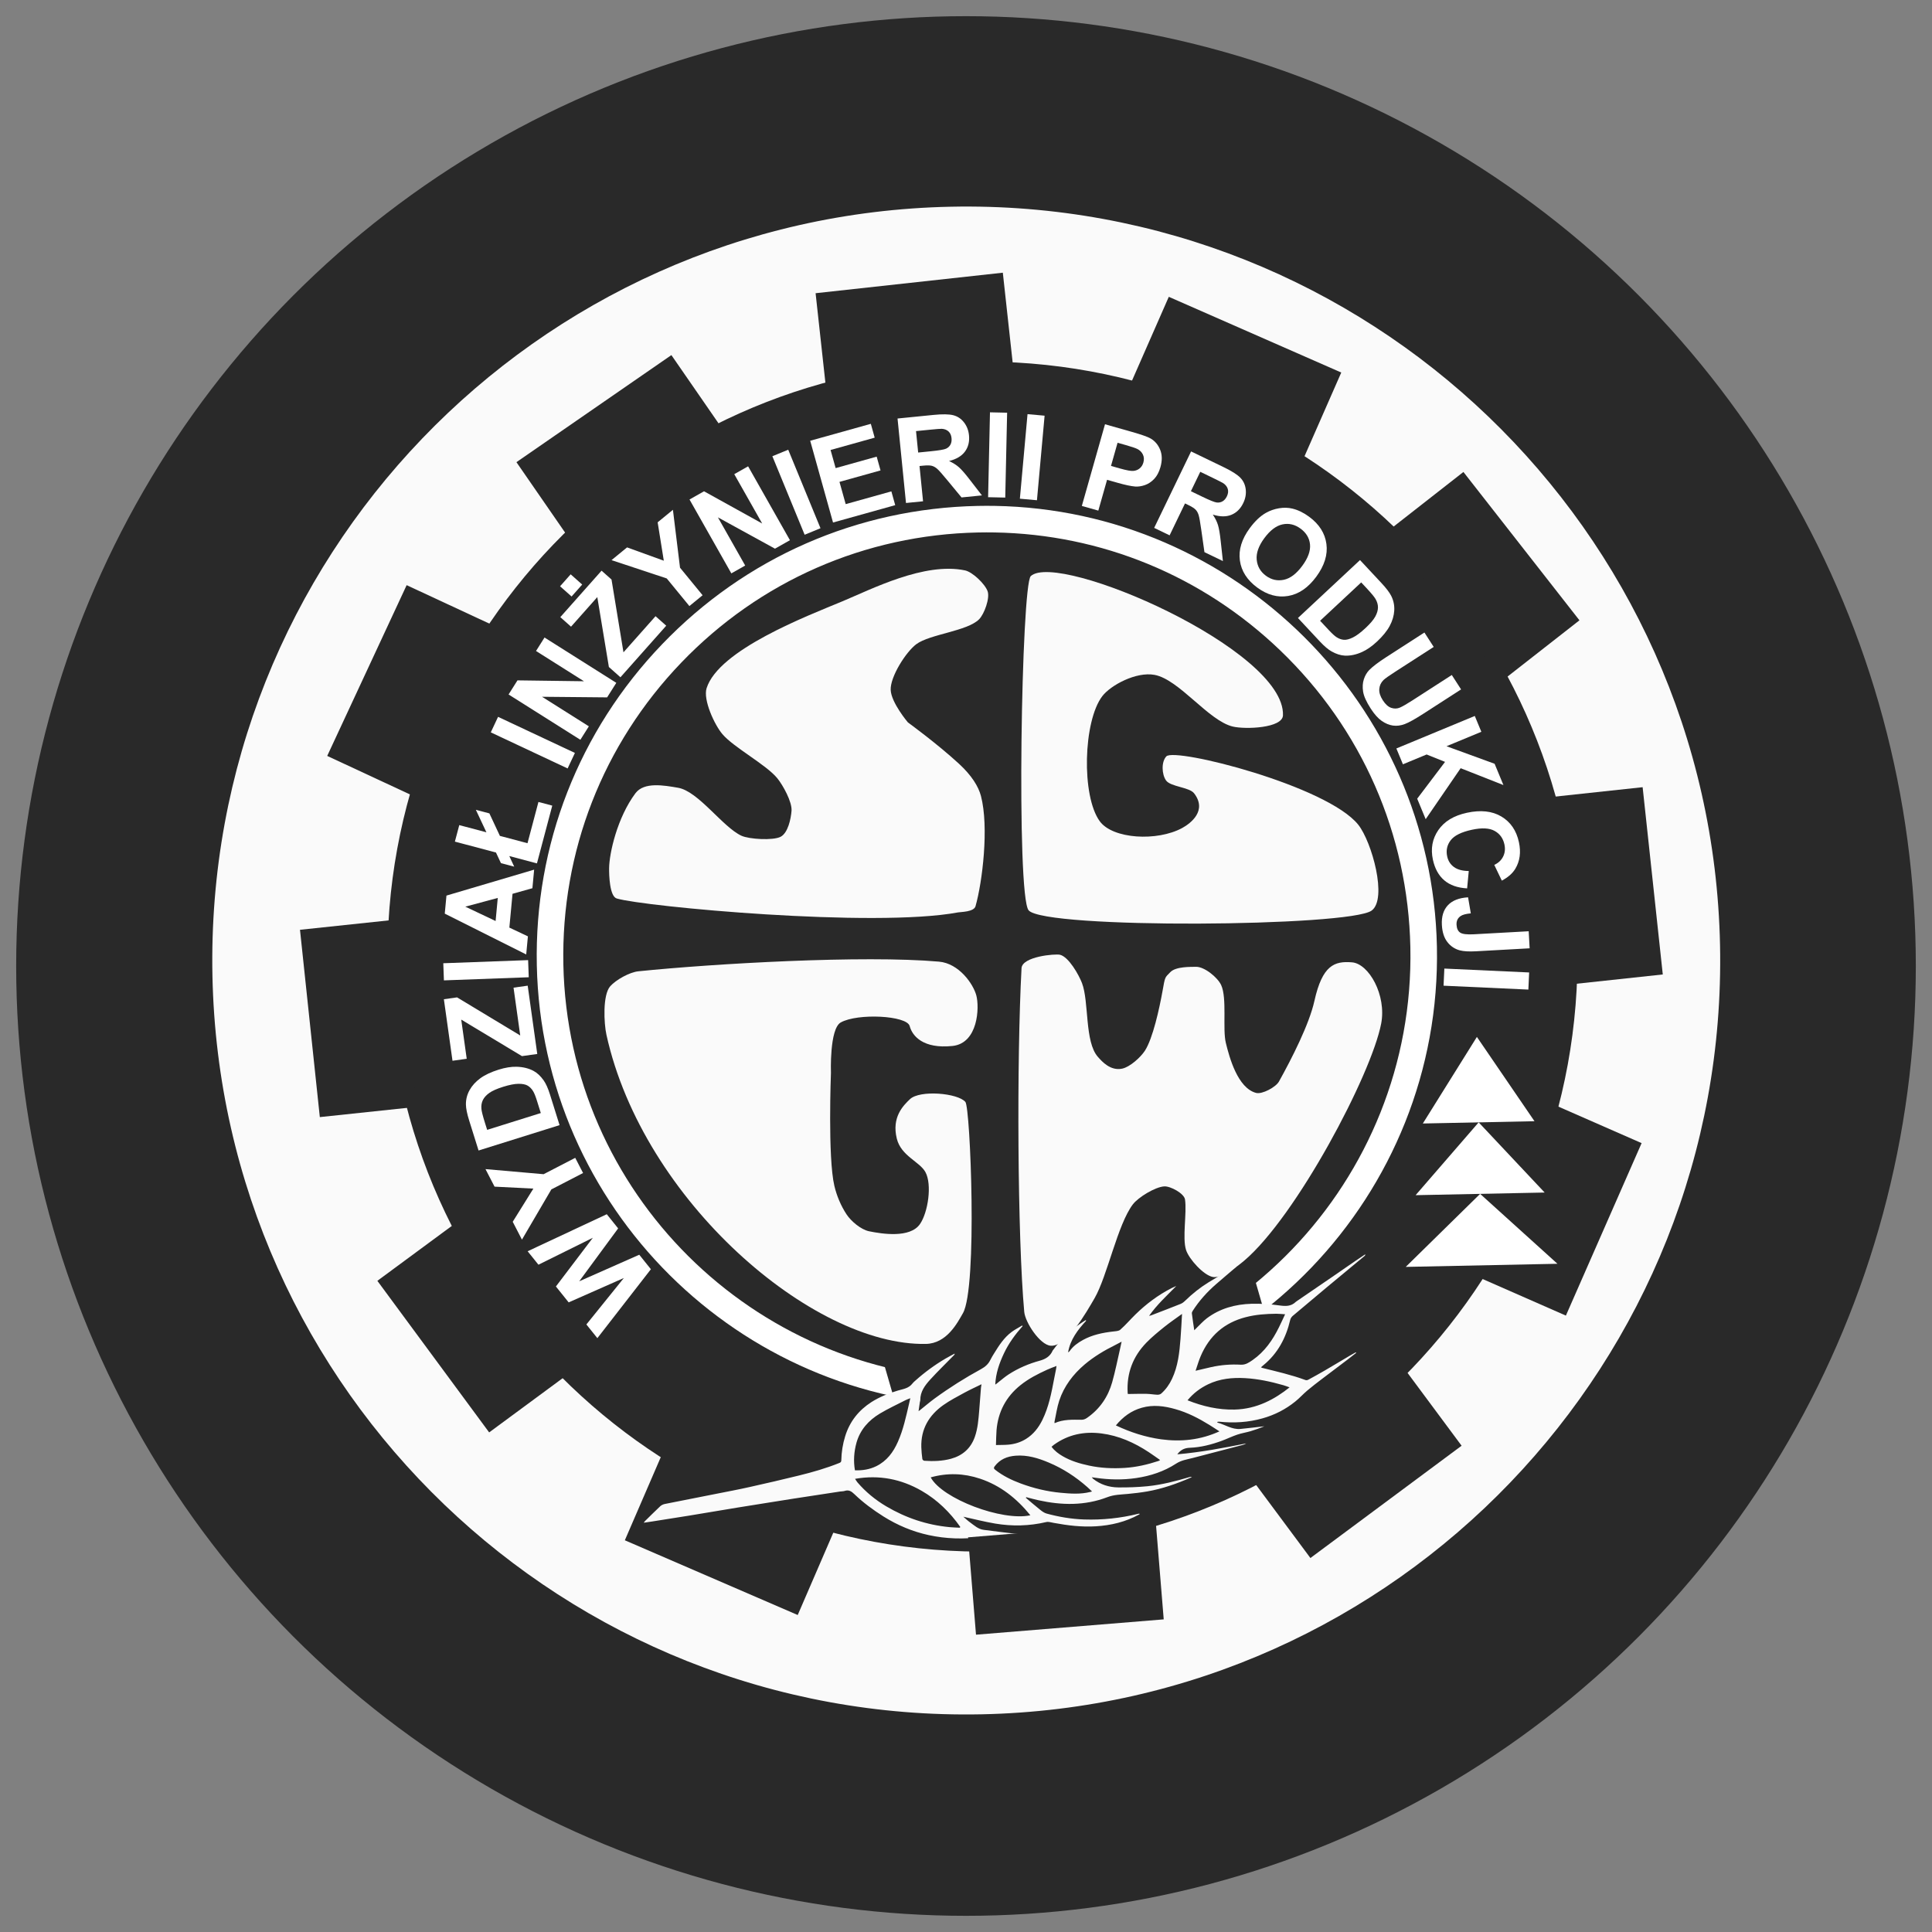 <?xml version="1.0" encoding="UTF-8"?>
<svg xmlns="http://www.w3.org/2000/svg" id="a" viewBox="0 0 500 500">
  <rect x="0" y="0" width="500" height="500" fill="#808080" stroke="none"/>
  <defs>
    <style>.b{fill:#fff;}.c{fill:#fafafa;}.d{fill:#292929;}</style>
  </defs>
  <circle class="d" cx="250" cy="250" r="245.814"></circle>
  <g>
    <path class="c" d="M246.052,53.498c-107.743,2.215-193.281,91.355-191.072,199.091,2.215,107.736,91.348,193.288,199.091,191.072,107.743-2.208,193.281-91.348,191.072-199.084-2.215-107.743-91.348-193.295-199.091-191.079"></path>
    <path class="d" d="M251.107,93.615c-85.023,1.749-152.538,72.097-150.789,157.12,1.749,85.029,72.09,152.537,157.12,150.789,85.022-1.742,152.531-72.091,150.789-157.113-1.749-85.029-72.09-152.544-157.119-150.796"></path>
    <path class="d" d="M253.074,134.368c-62.424,1.28-111.999,52.931-110.712,115.355,1.287,62.431,52.931,111.999,115.361,110.719,62.424-1.287,111.999-52.931,110.712-115.362-1.287-62.431-52.931-111.999-115.362-110.712"></path>
    <path class="b" d="M253.363,363.884c-62.227-1.059-113.143-51.35-114.436-114.091-.642-31.108,10.872-60.605,32.42-83.056,21.546-22.45,50.548-35.166,81.656-35.805h0c1.486-.031,2.971-.034,4.444-.009,62.221,1.062,113.131,51.345,114.424,114.085,1.324,64.22-49.85,117.545-114.076,118.868-1.481,.031-2.963,.033-4.431,.008Zm4.013-226.089c-1.408-.024-2.817-.021-4.232,.007h0c-29.274,.601-56.563,12.567-76.839,33.693-20.276,21.127-31.111,48.883-30.508,78.156,1.217,59.036,49.135,106.358,107.686,107.36,1.386,.024,2.772,.021,4.17-.006,60.437-1.246,108.592-51.424,107.347-111.856-.604-29.277-12.57-56.567-33.696-76.841-20.105-19.295-46.219-30.04-73.928-30.513Z"></path>
    <rect class="d" x="231.812" y="334.668" width="98.28" height="43.638" transform="translate(-88.077 92.224) rotate(-16.151)"></rect>
    <path class="c" d="M354.983,235.654c4.154-3.055,.033-17.824-3.472-22.223-8.059-10.077-47.463-20.038-49.666-17.682-1.333,1.421-1.198,4.658-.066,6.243,1.165,1.627,6.038,1.724,7.252,3.317,3.449,4.466-.858,7.762-3.082,8.978-6.474,3.517-17.948,2.873-21.327-1.74-4.79-6.563-4.277-25.918,.647-32.377,2.184-2.858,8.781-6.386,13.498-5.519,6.401,1.167,13.967,11.886,20.294,13.384,3.241,.767,12.854,.416,12.972-2.911,.61-17.095-58.144-42.526-65.265-36.037-2.438,2.223-3.784,82.671-.561,86.502,4.113,4.897,83.076,4.252,88.775,.064"></path>
    <path class="c" d="M264.372,250.573c-1.274,23.796-1.052,69.544,.699,88.917,.251,2.771,4.064,8.558,6.833,8.781,4.184,.329,9.274-8.683,11.377-12.308,3.277-5.673,5.938-19.018,9.879-24.246,1.415-1.874,5.8-4.538,8.148-4.681,1.581-.095,5.142,1.817,5.373,3.387,.517,3.48-.74,9.974,.272,13.083,.753,2.338,4.506,6.504,6.912,6.973,2.257,.439,6.4-2.745,8.147-4.227,13.498-11.472,32.883-48.098,35.434-61.336,1.421-7.366-3.179-15.519-7.56-15.865-4.523-.362-7.66,.717-9.724,10.017-1.337,6.005-5.805,14.79-9.169,20.834-.791,1.431-4.336,3.363-5.922,2.943-4.765-1.254-6.901-9.176-7.82-12.927-.9-3.649,.353-11.574-1.216-14.984-.915-1.982-4.339-4.779-6.53-4.722-1.316,.032-5.184-.116-6.627,1.379-1.442,1.494-1.333,1.042-2.038,5.01-.794,4.4-2.479,12.148-4.54,15.326-1.114,1.717-3.882,4.219-5.889,4.639-3.034,.626-5.196-1.824-6.267-3.036-3.473-3.89-2.266-14.222-4.122-19.102-.824-2.163-3.43-6.764-5.679-7.331-1.222-.306-9.804,.429-9.971,3.477"></path>
    <path class="c" d="M249.844,285.185c1.283,1.507,3.173,48.056-.642,54.676-1.433,2.498-4.168,7.834-9.587,7.945-29.272,.565-73.213-37.095-82.671-80.01-.648-2.94-1.011-10.296,.98-12.553,1.493-1.683,5.025-3.636,7.26-3.869,19.533-1.999,58.264-4.226,77.815-2.502,5.206,.455,8.871,5.779,9.668,8.721,.848,3.14,.473,12.402-6.163,13.102-7.58,.799-10.404-2.571-11.079-5.152-.713-2.731-13.454-3.382-17.835-.935-2.964,1.665-2.541,13.055-2.541,13.055,0,0-.848,21.878,.884,29.236,.6,2.559,1.695,5.161,3.136,7.355,1.183,1.803,3.736,3.962,5.844,4.398,3.304,.673,10.592,1.855,13.171-1.857,2.092-3.015,3.171-10.231,1.416-13.454-1.472-2.703-6.295-4.162-7.405-8.655-1.37-5.549,1.644-8.549,3.402-10.22,2.55-2.431,12.373-1.599,14.348,.719"></path>
    <path class="c" d="M252.463,234.533c1.767-6.2,3.522-20.463,1.402-28.547-.65-2.445-2.371-5.275-5.709-8.349-5.741-5.271-13.194-10.68-13.194-10.68,0,0-4.32-5.098-4.453-8.415-.132-3.385,3.917-9.798,6.629-11.826,3.502-2.605,13.143-3.349,16.233-6.428,1.352-1.34,2.853-5.477,2.226-7.264-.666-1.889-3.915-5.009-5.867-5.409-10.505-2.193-24.131,4.843-31.663,7.982-9.314,3.875-32.039,12.552-35.199,22.505-.953,2.994,2.042,9.486,4.082,11.88,2.951,3.481,11.344,7.902,14.226,11.443,1.448,1.774,3.842,6.106,3.674,8.395-.165,2.133-.932,5.767-2.841,6.745-1.963,.997-8.12,.641-10.118-.274-4.844-2.225-11.146-11.52-16.399-12.416-3.678-.632-8.801-1.567-11.041,1.418-4.718,6.306-6.767,15.539-6.812,19.369-.026,1.905,.14,7.311,1.968,7.864,7.042,2.107,66.611,7.659,88.328,3.603,.755-.136,4.104-.106,4.529-1.597"></path>
    <rect class="d" x="176.457" y="372.326" width="25.273" height="48.741" transform="translate(-250.07 412.842) rotate(-66.62)"></rect>
    <path class="c" d="M350.97,350.129c-.749,.591-1.498,1.188-2.254,1.758-2.239,1.697-4.485,3.381-6.717,5.079-1.237,.955-2.487,1.89-3.677,2.907-1.066,.897-2.006,1.959-3.092,2.829-2.509,2.032-5.341,3.482-8.454,4.358-3.686,1.049-7.439,1.27-11.242,.873-.149-.016-.312,.035-.475,.046-.007,.054-.015,.115-.023,.176,2.011,.522,3.792,1.861,5.999,1.655,2.071-.195,4.13-.458,6.195-.688-1.167,.475-2.375,.915-3.595,1.274-1.138,.333-2.334,.509-3.46,.897-1.343,.452-2.629,1.094-3.959,1.58-2.681,.985-5.439,1.704-8.302,1.811-1.337,.052-2.348,.509-3.229,1.694,6.104-.533,11.968-1.653,17.832-2.821-.268,.185-.554,.296-.847,.379-4.338,1.14-8.69,2.279-13.042,3.405-1.451,.375-2.891,.561-4.242,1.44-3.119,2.035-6.624,3.189-10.315,3.736-3.501,.523-7.004,.45-10.494-.057-.27-.038-.548-.07-1.021-.14,.199,.241,.239,.316,.299,.364,1.913,1.531,4.159,2.234,6.558,2.261,2.529,.023,5.072-.063,7.585-.311,3.715-.377,7.324-1.326,10.909-2.377,.116-.039,.251-.03,.57-.058-.226,.145-.268,.192-.329,.218-3.62,1.579-7.324,2.885-11.22,3.564-1.659,.29-3.344,.485-5.021,.646-1.806,.173-3.569,.163-5.364,.858-5.808,2.22-11.786,2.104-17.783,.781-1.061-.228-2.113-.524-3.166-.793-.035,.054-.07,.107-.105,.168,1.243,1.038,2.466,2.11,3.73,3.115,.481,.388,1.031,.784,1.618,.95,3.172,.868,6.396,1.418,9.703,1.535,4.784,.163,9.477-.34,14.121-1.488,.088-.019,.183,.01,.284,.018-.016,.149-.091,.154-.152,.18-3.47,1.921-7.242,2.819-11.165,3.057-3.679,.229-7.319-.213-10.928-.885-.642-.113-1.35-.348-1.942-.209-4.384,1.03-8.806,1.131-13.221,.385-2.731-.46-5.438-1.157-8.228-1.768,.588,.498,1.141,1.043,1.771,1.488,1.092,.785,2.092,1.744,3.527,1.911,3.065,.357,6.115,.837,9.182,1.072,3.677,.273,7.377,.356,11.063,.501,1.077,.039,2.149,.023,3.227,.028-.288,.178-.595,.275-.9,.296-3.122,.191-6.238,.402-9.352,.552-3.63,.169-7.247-.015-10.855-.375-1.009-.099-2.055-.34-3.034-.214-4.566,.6-9.093,.475-13.592-.503-4.168-.905-8.059-2.538-11.674-4.803-2.703-1.7-5.274-3.595-7.576-5.811-.74-.718-1.431-1.17-2.488-.822-.368,.129-.801,.088-1.196,.156-4.031,.602-8.055,1.218-12.079,1.848-2.216,.335-4.419,.704-6.628,1.053-2.59,.417-5.18,.813-7.771,1.244-4.195,.695-8.384,1.409-12.572,2.091-3.216,.528-6.438,1.022-9.654,1.53-.646,.104-1.292,.195-2.107,.31,.174-.241,.216-.322,.278-.382,1.324-1.3,2.641-2.613,3.992-3.885,.31-.286,.768-.502,1.183-.583,4.368-.881,8.728-1.729,13.096-2.59,2.966-.587,5.952-1.146,8.899-1.808,4.26-.944,8.501-1.936,12.743-2.976,3.534-.869,7.035-1.873,10.422-3.239,.342-.143,.506-.276,.513-.669,.043-2.135,.371-4.231,1.009-6.274,1.177-3.797,3.484-6.7,6.815-8.833,2.125-1.347,4.432-2.25,6.824-2.968,1.356-.397,2.81-.562,3.753-1.814,.195-.268,.469-.487,.724-.72,2.437-2.182,5.06-4.11,7.888-5.764,.753-.441,1.547-.848,2.32-1.262,.003,.224-.08,.324-.177,.41-2.05,2.101-4.173,4.146-6.149,6.316-1.347,1.482-2.589,3.115-2.565,5.306,.004,.176-.081,.351-.111,.527-.114,.724-.208,1.454-.338,2.333,.213-.152,.288-.192,.35-.245,1.272-1.009,2.51-2.079,3.821-3.04,3.824-2.789,7.827-5.317,11.988-7.585,1.074-.585,1.907-1.31,2.434-2.413,.295-.612,.664-1.189,1.02-1.766,1.234-2.006,2.522-3.984,4.432-5.416,.865-.65,1.843-1.135,2.768-1.702,.033,.055,.073,.103,.112,.165-1.901,2.13-3.581,4.42-4.812,7.016-1.217,2.569-2.143,5.225-2.261,8.118,.356-.211,.625-.484,.928-.716,.832-.657,1.643-1.348,2.535-1.93,2.489-1.612,5.2-2.766,8.047-3.544,1.533-.421,2.704-1.14,3.346-2.621,.043-.101,.145-.174,.208-.268,1.68-2.31,3.687-4.29,5.954-6.007,.755-.577,1.571-1.071,2.366-1.6,.053,.042,.1,.09,.153,.138-2.197,2.383-4.138,4.906-4.689,8.191,.171-.072,.295-.178,.385-.298,.89-1.28,2.118-2.161,3.453-2.897,2.443-1.341,5.117-1.892,7.855-2.198,.632-.077,1.419-.091,1.825-.471,1.384-1.224,2.587-2.641,3.905-3.927,2.772-2.712,5.842-5.019,9.289-6.791,.424-.216,.861-.385,1.291-.581-2.415,2.467-4.956,4.763-7.048,7.731,.32-.089,.476-.107,.613-.166,2.504-.961,5.03-1.921,7.521-2.922,.444-.169,.856-.494,1.2-.827,1.869-1.826,3.903-3.445,6.13-4.811,1.857-1.134,3.72-2.242,5.59-3.342,.534-.316,1.082-.612,1.629-.914-.072,.229-.196,.376-.348,.502-1.665,1.429-3.35,2.838-5.002,4.281-2.312,2.015-4.358,4.271-6.023,6.874-.119,.195-.266,.463-.235,.681,.172,1.42,.399,2.841,.624,4.37,.214-.22,.387-.407,.579-.587,.882-.846,1.698-1.768,2.66-2.504,3.414-2.572,7.371-3.644,11.556-3.769,2.408-.067,4.853,.09,7.24,.429,1.603,.224,2.999,.275,4.226-.911,.083-.08,.185-.139,.275-.205,3.08-2.103,6.167-4.207,9.247-6.324,1.955-1.336,3.904-2.7,5.859-4.043,.858-.589,1.735-1.164,2.606-1.745,.017,.21-.053,.318-.142,.398l-3.287,2.724c-2.214,1.833-4.422,3.667-6.63,5.501-2.916,2.438-5.839,4.877-8.736,7.336-.303,.259-.547,.669-.635,1.054-1.089,4.626-3.205,8.637-6.939,11.692-.193,.166-.392,.326-.612,.512,.128,.084,.167,.138,.228,.153,3.801,.96,7.624,1.805,11.309,3.176,.195,.078,.501,.015,.7-.09,1.389-.756,2.779-1.519,4.148-2.316,2.164-1.258,4.315-2.557,6.473-3.835,.555-.323,1.109-.632,1.664-.948,.033,.055,.073,.11,.106,.158m-101.283,10.245c-1.875,1.039-3.811,2.016-5.554,3.255-3.733,2.641-5.842,6.226-5.699,10.927,.03,1.018,.135,2.03,.267,3.035,.017,.177,.318,.439,.501,.449,2.336,.162,4.676,.093,6.938-.526,2.956-.817,5.076-2.659,6.13-5.618,.791-2.231,.952-4.56,1.148-6.882,.162-1.957,.304-3.914,.453-5.87,.025-.257,.077-.514,.138-.906-1.545,.76-2.959,1.4-4.321,2.136m63.796-6.579c2.511-.554,5.057-.761,7.617-.616,1.267,.069,2.152-.574,3.071-1.202,3.108-2.164,5.2-5.172,6.837-8.521,.52-1.049,1.006-2.112,1.575-3.329-.854-.048-1.564-.128-2.269-.134-2.672,.029-5.319,.207-7.928,.888-5.584,1.437-9.439,4.856-11.671,10.127-.494,1.158-.841,2.379-1.305,3.741,1.484-.354,2.771-.665,4.071-.954m-42.495,.685c-2.439,1.111-4.806,2.318-6.909,4.011-3.726,2.994-5.779,6.885-6.178,11.637-.095,1.219-.096,2.439-.147,3.842,1.167-.034,2.217-.003,3.263-.1,1.609-.149,3.129-.618,4.527-1.489,1.905-1.195,3.222-2.888,4.198-4.857,1.678-3.395,2.378-7.065,3.071-10.734,.157-.831,.327-1.649,.49-2.473,.037-.209,.061-.426,.116-.812-.901,.357-1.685,.629-2.43,.976m17.628-6.391c-2.803,1.383-5.482,2.985-7.875,4.998-3.013,2.552-5.371,5.637-6.622,9.419-.579,1.773-.828,3.654-1.226,5.491-.015,.081,.018,.17,.035,.312,2.248-1.019,4.605-.898,6.944-.878,.617,.004,1.082-.219,1.548-.557,3.232-2.277,5.34-5.387,6.407-9.145,.816-2.888,1.395-5.848,2.068-8.778,.117-.5,.221-1.006,.376-1.729-.677,.355-1.163,.624-1.656,.867m12.663-4.652c-1.574,1.275-3.162,2.563-4.577,4.017-3.506,3.595-5.16,7.946-4.866,12.995,.004,.149,.056,.306,.056,.313,1.655-.019,3.249-.073,4.835-.04,.942,.016,1.881,.195,2.823,.231,.318,.012,.734-.096,.968-.302,1.198-1.064,2.115-2.35,2.79-3.797,1.554-3.275,1.933-6.815,2.204-10.363,.164-2.072,.261-4.145,.395-6.455-1.654,1.199-3.191,2.244-4.628,3.399m-26.259,33.424c2.121,1.236,4.435,1.92,6.813,2.428,3.053,.656,6.143,.796,9.251,.599,3-.186,5.899-.862,8.743-1.797,.102-.032,.192-.105,.411-.237-1.025-.716-1.969-1.403-2.935-2.037-3.748-2.471-7.771-4.275-12.25-4.846-4.451-.571-8.601,.26-12.294,2.929-.199,.146-.378,.312-.626,.518,.815,1.092,1.82,1.814,2.887,2.443m-36.493,8.964c-5.311-3.06-11.021-4.188-17.242-3.108,.238,.35,.396,.637,.602,.892,2.134,2.491,4.634,4.547,7.453,6.216,5.061,2.995,10.508,4.83,16.37,5.391,.893,.09,1.802,.105,2.696,.154,.035-.074,.07-.141,.105-.215-2.668-3.795-5.942-6.997-9.983-9.33m74.43-17.076c-2.764-1.708-5.634-3.188-8.772-4.069-2.861-.815-5.756-1.197-8.699-.359-2.705,.761-4.847,2.338-6.702,4.571,3.773,1.786,7.65,3.032,11.709,3.597,5.134,.691,10.139,.2,15.093-2.054-.966-.62-1.783-1.169-2.629-1.686m-86.199,10.705c2.735-1.343,4.421-3.606,5.627-6.352,1.389-3.129,2.083-6.446,2.858-9.748,.11-.452,.212-.912,.344-1.499-.478,.195-.853,.304-1.208,.488-2.23,1.142-4.519,2.201-6.67,3.486-2.911,1.747-5.109,4.184-6.054,7.538-.643,2.321-.819,4.705-.4,7.146,1.958,.067,3.794-.227,5.503-1.059m92.755-14.661c5.758-.139,10.399-2.69,14.227-5.75-.573-.2-1.085-.405-1.604-.556-3.252-.93-6.548-1.644-9.929-1.831-3.292-.178-6.518,.14-9.546,1.593-2.037,.982-3.809,2.301-5.332,4.14,3.973,1.58,7.991,2.503,12.183,2.405m-38.127,20.048c-2.986-2.641-6.298-4.792-9.967-6.333-2.72-1.152-5.539-2.013-8.573-1.78-2.193,.173-4.07,.927-5.437,2.762-.285,.395-.227,.593,.134,.877,1.994,1.573,4.233,2.669,6.591,3.543,3.348,1.244,6.799,2.082,10.359,2.414,2.545,.24,5.098,.426,7.624-.202,.102-.025,.211-.057,.504-.134-.487-.463-.847-.808-1.235-1.147m-14.729,7.308c-3.533-4.345-7.72-7.705-13.046-9.477-4.18-1.393-8.415-1.54-12.747-.333,2.963,5.535,18.497,11.414,25.793,9.81"></path>
    <polygon class="d" points="424.847 295.839 405.25 340.476 382.108 330.311 401.704 285.688 424.847 295.839"></polygon>
    <polygon class="b" points="397.122 290.168 382.219 268.354 368.23 290.76 397.122 290.168"></polygon>
    <polygon class="b" points="399.754 308.626 382.68 290.463 366.358 309.311 399.754 308.626"></polygon>
    <polygon class="b" points="403.067 327.063 383.056 308.972 363.804 327.871 403.067 327.063"></polygon>
    <rect class="d" x="402.52" y="204.933" width="25.273" height="48.746" transform="translate(-22.143 45.715) rotate(-6.139)"></rect>
    <rect class="d" x="371.16" y="124.754" width="25.269" height="48.742" transform="translate(-10.382 268.127) rotate(-38.033)"></rect>
    <rect class="d" x="80.132" y="239.164" width="25.272" height="48.747" transform="translate(-27.231 11.232) rotate(-6.044)"></rect>
    <polygon class="d" points="84.683 195.631 105.241 151.438 128.158 162.094 107.593 206.294 84.683 195.631"></polygon>
    <rect class="d" x="136.516" y="103.513" width="48.744" height="25.272" transform="translate(-37.503 112.055) rotate(-34.644)"></rect>
    <rect class="d" x="212.306" y="73.153" width="48.745" height="25.276" transform="translate(-7.936 26.289) rotate(-6.253)"></rect>
    <rect class="d" x="307.082" y="73.81" width="25.275" height="48.746" transform="translate(101.294 351.464) rotate(-66.297)"></rect>
    <rect class="d" x="109.66" y="319.219" width="25.276" height="48.744" transform="translate(-180.068 139.663) rotate(-36.41)"></rect>
    <polygon class="d" points="378.262 374.152 339.134 403.214 324.057 382.922 363.198 353.86 378.262 374.152"></polygon>
    <rect class="d" x="251.481" y="395.835" width="48.743" height="25.279" transform="translate(-32.309 23.79) rotate(-4.665)"></rect>
    <path class="b" d="M168.451,328.473l-13.854,17.838-2.842-3.541,9.699-12.026-14.284,6.31-3.301-4.115,9.56-12.605-14.08,6.971-2.795-3.482,20.477-9.585,2.943,3.67-10.074,13.69,15.541-6.875,3.01,3.752Z"></path>
    <path class="b" d="M150.9,303.576l-8.214,4.246-7.606,12.993-2.388-4.619,5.346-8.585-10.047-.508-2.348-4.539,15.039,1.318,8.187-4.232,2.03,3.926Z"></path>
    <path class="b" d="M123.852,297.75l-2.424-7.736c-.546-1.745-.828-3.117-.848-4.116-.023-1.343,.291-2.599,.94-3.766s1.573-2.188,2.769-3.065c1.197-.877,2.777-1.623,4.741-2.238,1.726-.541,3.279-.791,4.663-.753,1.69,.047,3.159,.408,4.408,1.085,.943,.51,1.812,1.327,2.603,2.451,.589,.842,1.128,2.045,1.617,3.607l2.494,7.965-20.965,6.566Zm2.221-5.344l13.887-4.349-.99-3.161c-.369-1.182-.704-2.014-1.002-2.498-.386-.632-.856-1.109-1.406-1.435-.553-.325-1.343-.482-2.372-.475-1.028,.008-2.353,.267-3.974,.774-1.621,.507-2.82,1.039-3.598,1.598-.778,.558-1.33,1.17-1.655,1.837s-.449,1.423-.373,2.269c.052,.633,.348,1.812,.888,3.537l.596,1.902Z"></path>
    <path class="b" d="M139.044,272.767l-3.962,.555-15.715-9.451,1.42,10.137-3.681,.516-2.231-15.924,3.414-.477,16.347,9.86-1.733-12.377,3.665-.513,2.476,17.675Z"></path>
    <path class="b" d="M136.84,252.913l-21.955,.808-.163-4.434,21.955-.808,.163,4.434Z"></path>
    <path class="b" d="M138.235,225.065l-.449,4.805-5.147,1.445-.818,8.744,4.8,2.269-.439,4.686-21.077-10.566,.438-4.67,22.693-6.713Zm-9.414,7.322l-8.399,2.256,7.841,3.713,.559-5.969Z"></path>
    <path class="b" d="M128.356,220.631l-10.632-2.82,1.134-4.273,7.025,1.863-2.734-5.825,3.505,.93,2.72,5.822,7.142,1.894,2.831-10.675,3.578,.949-3.965,14.948-7.156-1.898,1.273,2.741-3.433-.911-1.288-2.744Z"></path>
    <path class="b" d="M146.9,198.874l-19.885-9.341,1.886-4.015,19.885,9.341-1.886,4.015Z"></path>
    <path class="b" d="M150.196,191.455l-18.577-11.727,2.304-3.649,17.206,.229-12.406-7.832,2.199-3.484,18.577,11.727-2.375,3.764-16.843-.158,12.114,7.647-2.199,3.484Z"></path>
    <path class="b" d="M147.926,154.374l-2.981-2.647,2.746-3.093,2.981,2.647-2.746,3.093Zm12.643,20.904l-2.99-2.656-2.998-18.093-6.795,7.654-2.779-2.467,10.676-12.024,2.578,2.288,3.094,18.839,8.298-9.347,2.768,2.458-11.851,13.348Z"></path>
    <path class="b" d="M178.413,156.85l-5.861-7.15-14.29-4.739,4.022-3.296,9.508,3.445-1.592-9.934,3.952-3.239,1.837,14.983,5.843,7.128-3.419,2.802Z"></path>
    <path class="b" d="M189.268,148.39l-10.823-19.118,3.756-2.127,15.053,8.338-7.228-12.768,3.586-2.03,10.823,19.118-3.873,2.193-14.766-8.104,7.058,12.468-3.586,2.03Z"></path>
    <path class="b" d="M208.24,138.391l-8.352-20.319,4.103-1.685,8.352,20.319-4.102,1.685Z"></path>
    <path class="b" d="M215.588,135.228l-5.909-21.16,15.69-4.381,1,3.58-11.417,3.188,1.31,4.691,10.623-2.967,.996,3.566-10.623,2.967,1.608,5.758,11.821-3.301,.995,3.564-16.095,4.494Z"></path>
    <path class="b" d="M234.47,130.173l-2.188-21.86,9.289-.93c2.337-.233,4.054-.206,5.152,.081,1.098,.286,2.015,.899,2.751,1.84,.737,.94,1.171,2.058,1.3,3.349,.164,1.641-.183,3.044-1.04,4.208-.857,1.166-2.231,1.983-4.123,2.453,1.011,.462,1.859,.994,2.548,1.599,.688,.603,1.645,1.702,2.867,3.297l3.096,3.998-5.278,.528-3.667-4.439c-1.303-1.586-2.185-2.58-2.647-2.979-.462-.4-.935-.66-1.419-.777-.483-.117-1.231-.126-2.245-.024l-.895,.09,.913,9.126-4.413,.441Zm3.15-13.057l3.267-.327c2.117-.211,3.43-.433,3.939-.665,.51-.231,.891-.581,1.145-1.049,.255-.466,.35-1.028,.284-1.685-.073-.734-.329-1.309-.767-1.723-.44-.413-1.022-.643-1.749-.691-.363-.013-1.44,.069-3.228,.248l-3.445,.345,.555,5.547Z"></path>
    <path class="b" d="M255.721,128.674l.486-21.965,4.436,.098-.486,21.965-4.436-.098Z"></path>
    <path class="b" d="M263.943,129.062l1.98-21.881,4.419,.399-1.98,21.881-4.419-.399Z"></path>
    <path class="b" d="M279.978,130.935l5.996-21.136,6.848,1.942c2.595,.736,4.257,1.322,4.985,1.757,1.12,.661,1.938,1.638,2.454,2.932s.535,2.782,.059,4.464c-.368,1.298-.914,2.322-1.636,3.072-.722,.751-1.517,1.275-2.386,1.574-.868,.299-1.7,.424-2.497,.374-1.077-.087-2.58-.404-4.512-.952l-2.783-.789-2.262,7.972-4.267-1.21Zm9.248-16.35l-1.701,5.997,2.336,.663c1.682,.477,2.838,.685,3.468,.625s1.172-.28,1.628-.66c.456-.379,.771-.881,.948-1.506,.219-.769,.173-1.467-.137-2.096-.31-.628-.793-1.102-1.45-1.423-.481-.241-1.492-.58-3.03-1.017l-2.062-.584Z"></path>
    <path class="b" d="M298.699,136.614l9.553-19.784,8.407,4.06c2.113,1.02,3.564,1.94,4.351,2.759s1.248,1.82,1.385,3.006c.138,1.188-.076,2.365-.642,3.535-.717,1.484-1.744,2.5-3.084,3.045-1.34,.547-2.938,.525-4.796-.06,.62,.922,1.065,1.818,1.337,2.693,.271,.874,.513,2.311,.724,4.31l.552,5.025-4.777-2.306-.81-5.7c-.282-2.033-.517-3.342-.701-3.925-.185-.582-.452-1.051-.804-1.403-.351-.352-.986-.75-1.903-1.193l-.81-.391-3.987,8.259-3.994-1.929Zm9.507-9.488l2.955,1.427c1.917,.926,3.151,1.422,3.707,1.491,.555,.067,1.063-.03,1.524-.296,.46-.266,.835-.695,1.121-1.289,.322-.666,.403-1.289,.246-1.87-.159-.581-.535-1.082-1.131-1.503-.302-.201-1.263-.693-2.882-1.475l-3.117-1.506-2.424,5.021Z"></path>
    <path class="b" d="M323.435,136.688c1.327-1.801,2.71-3.115,4.15-3.94,1.065-.605,2.211-1.008,3.434-1.211,1.224-.204,2.377-.173,3.46,.093,1.445,.345,2.888,1.047,4.328,2.108,2.606,1.92,4.095,4.266,4.468,7.034,.373,2.769-.501,5.595-2.622,8.474-2.104,2.856-4.527,4.517-7.267,4.985-2.741,.469-5.411-.254-8.009-2.169-2.63-1.938-4.129-4.28-4.499-7.029-.371-2.748,.482-5.529,2.557-8.345Zm3.768,2.591c-1.476,2.003-2.132,3.861-1.969,5.576,.163,1.716,.958,3.098,2.382,4.146,1.424,1.05,2.969,1.397,4.638,1.045,1.668-.352,3.259-1.555,4.769-3.606,1.494-2.026,2.163-3.865,2.01-5.519-.154-1.652-.967-3.019-2.438-4.104-1.472-1.084-3.03-1.454-4.676-1.108-1.644,.346-3.217,1.535-4.716,3.57Z"></path>
    <path class="b" d="M351.971,144.947l5.531,5.928c1.247,1.336,2.096,2.451,2.546,3.343,.602,1.202,.862,2.47,.781,3.803-.082,1.333-.473,2.653-1.172,3.961-.699,1.309-1.801,2.665-3.306,4.069-1.321,1.233-2.614,2.133-3.879,2.697-1.543,.689-3.023,.998-4.442,.927-1.073-.051-2.209-.412-3.409-1.082-.894-.505-1.899-1.355-3.017-2.553l-5.695-6.104,16.061-14.989Zm.309,5.779l-10.639,9.928,2.261,2.422c.845,.905,1.506,1.512,1.983,1.817,.621,.403,1.252,.632,1.889,.685,.639,.055,1.42-.144,2.344-.597,.925-.451,2.007-1.257,3.248-2.416,1.242-1.159,2.094-2.157,2.554-2.998,.46-.839,.691-1.63,.697-2.371,.003-.742-.212-1.478-.645-2.208-.32-.547-1.098-1.482-2.331-2.805l-1.36-1.457Z"></path>
    <path class="b" d="M368.638,163.696l2.403,3.728-10.001,6.447c-1.587,1.022-2.587,1.731-2.997,2.128-.652,.646-1.014,1.417-1.085,2.312s.23,1.863,.901,2.905c.682,1.058,1.412,1.716,2.191,1.975,.778,.259,1.518,.239,2.219-.058,.699-.297,1.78-.917,3.241-1.858l10.215-6.585,2.403,3.729-9.698,6.252c-2.217,1.429-3.849,2.337-4.894,2.726s-2.057,.515-3.035,.379c-.979-.135-1.947-.536-2.906-1.201-.959-.666-1.908-1.73-2.85-3.19-1.137-1.765-1.796-3.233-1.977-4.407-.18-1.173-.115-2.234,.195-3.183,.31-.948,.767-1.736,1.373-2.364,.9-.926,2.385-2.055,4.45-3.386l9.85-6.35Z"></path>
    <path class="b" d="M361.377,193.703l20.295-8.414,1.698,4.098-9.013,3.736,12.445,4.542,2.284,5.509-11.072-4.363-9.05,13.193-2.197-5.303,7.211-9.527-4.769-1.916-6.133,2.543-1.699-4.098Z"></path>
    <path class="b" d="M380.113,225.42l-.422,4.491c-2.483-.138-4.457-.833-5.918-2.086-1.463-1.253-2.441-3.031-2.94-5.336-.616-2.852-.149-5.405,1.401-7.662,1.551-2.259,4.016-3.751,7.394-4.481,3.574-.773,6.549-.452,8.926,.966s3.891,3.631,4.541,6.639c.568,2.627,.253,4.928-.944,6.904-.707,1.175-1.866,2.192-3.479,3.053l-1.954-4.07c1.059-.495,1.823-1.214,2.292-2.159,.471-.945,.582-1.993,.333-3.146-.345-1.592-1.195-2.759-2.552-3.503-1.357-.746-3.315-.84-5.873-.287-2.716,.587-4.543,1.494-5.483,2.719-.942,1.226-1.243,2.621-.905,4.182,.25,1.154,.829,2.066,1.742,2.737,.91,.671,2.191,1.018,3.842,1.04Z"></path>
    <path class="b" d="M395.625,241.008l.244,4.414-13.887,.769c-1.815,.101-3.221,.018-4.216-.247-1.3-.358-2.368-1.08-3.203-2.164-.836-1.084-1.305-2.549-1.407-4.394-.12-2.164,.395-3.864,1.542-5.098,1.147-1.234,2.892-1.922,5.236-2.062l.71,4.148c-1.254,.119-2.132,.353-2.633,.7-.762,.523-1.115,1.272-1.06,2.251,.055,.987,.374,1.67,.96,2.048,.587,.378,1.768,.518,3.543,.419l14.171-.784Z"></path>
    <path class="b" d="M373.795,250.665l21.947,1.008-.203,4.431-21.947-1.008,.203-4.431Z"></path>
  </g>
</svg>
